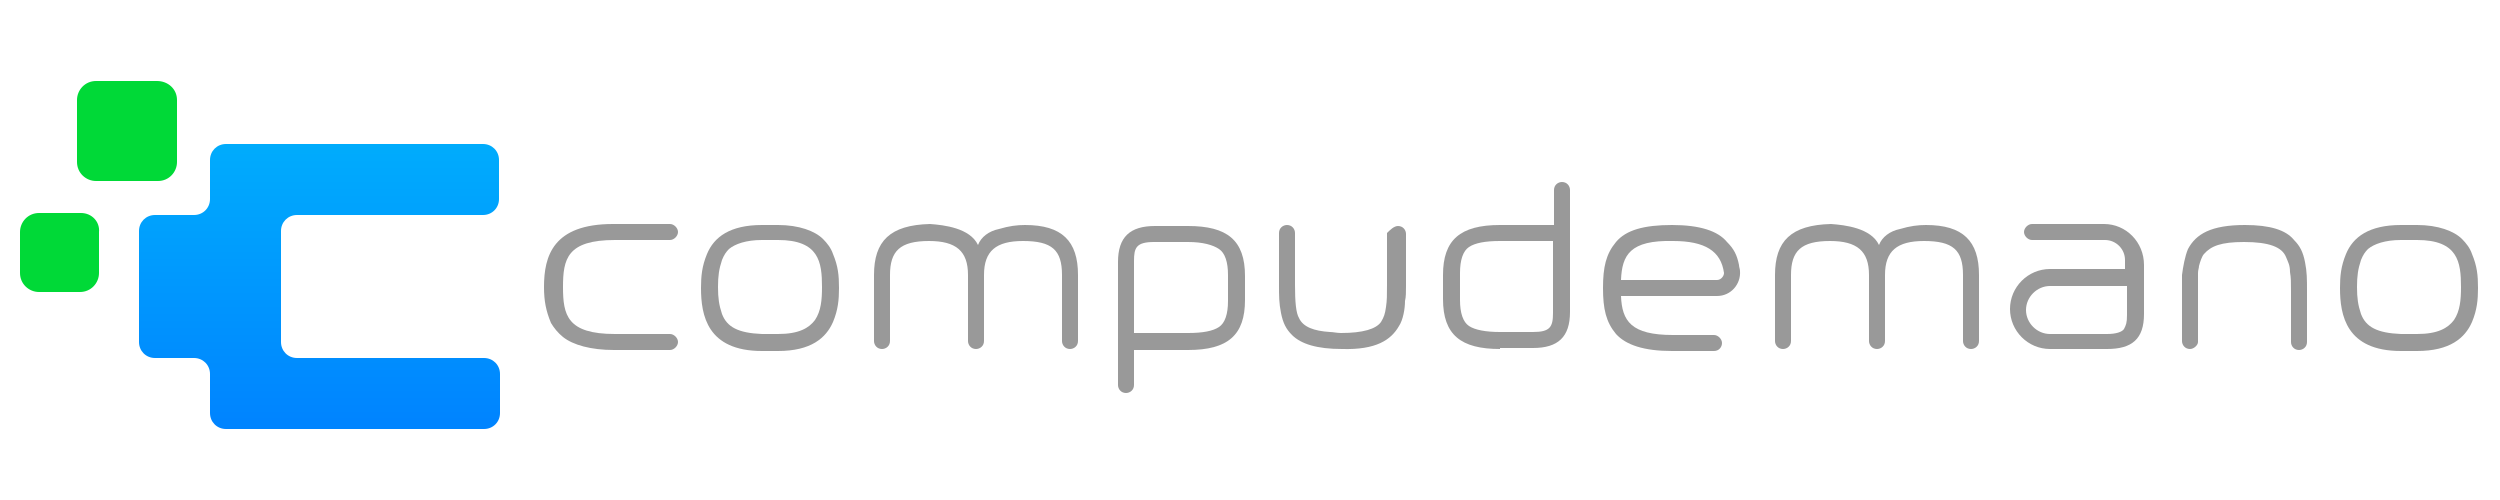 <?xml version="1.0" encoding="UTF-8"?> <!-- Generator: Adobe Illustrator 22.1.0, SVG Export Plug-In . SVG Version: 6.00 Build 0) --> <svg xmlns="http://www.w3.org/2000/svg" xmlns:xlink="http://www.w3.org/1999/xlink" id="Layer_1" x="0px" y="0px" viewBox="0 0 250 50" style="enable-background:new 0 0 250 50;" xml:space="preserve"> <style type="text/css"> .st0{fill:#00D937;} .st1{fill:url(#SVGID_1_);} .st2{fill:#999999;} </style> <g> <g> <g> <path class="st0" d="M15.7,8.1H9.6c-1.1,0-1.9,0.9-1.9,1.9v6.2c0,1.1,0.9,1.9,1.9,1.9h6.2c1.1,0,1.9-0.9,1.9-1.9V10 C17.7,8.9,16.8,8.1,15.7,8.1z"></path> <path class="st0" d="M8.1,21.3H3.9c-1.1,0-1.9,0.9-1.9,1.9v4.1c0,1.1,0.9,1.9,1.9,1.9h4.1c1.1,0,1.9-0.9,1.9-1.9v-4.1 C10,22.2,9.2,21.3,8.1,21.3z"></path> </g> <linearGradient id="SVGID_1_" gradientUnits="userSpaceOnUse" x1="31.862" y1="-0.902" x2="31.862" y2="42.194"> <stop offset="0" style="stop-color:#00C2FB"></stop> <stop offset="1" style="stop-color:#0084FF"></stop> </linearGradient> <path class="st1" d="M29.7,21.5h18.6c0.9,0,1.6-0.7,1.6-1.6V16c0-0.9-0.7-1.6-1.6-1.6H22.6c-0.9,0-1.6,0.7-1.6,1.6v3.9 c0,0.9-0.7,1.6-1.6,1.6h-3.9c-0.9,0-1.6,0.7-1.6,1.6v11.1c0,0.9,0.7,1.6,1.6,1.6h3.9c0.9,0,1.6,0.7,1.6,1.6v3.9 c0,0.9,0.7,1.6,1.6,1.6h25.8c0.9,0,1.6-0.7,1.6-1.6v-3.9c0-0.9-0.7-1.6-1.6-1.6H29.7c-0.9,0-1.6-0.7-1.6-1.6V23.1 C28.1,22.2,28.8,21.5,29.7,21.5z"></path> </g> <g> <path class="st2" d="M61.5,24c-4.8,0-5.2,1.9-5.2,4.7c0,2.8,0.4,4.7,5.2,4.7H67c0.4,0,0.8,0.4,0.8,0.8v0c0,0.4-0.4,0.8-0.8,0.8 h-5.6c-2.3,0-4.1-0.5-5.1-1.3c-0.5-0.4-0.9-0.9-1.2-1.4c-0.5-1.2-0.7-2.2-0.7-3.6c0-3.1,0.9-6.3,6.9-6.3H67c0.4,0,0.8,0.4,0.8,0.8 v0c0,0.4-0.4,0.8-0.8,0.8H61.5z"></path> <path class="st2" d="M76.2,35.1c-5.5,0-6.1-3.6-6.1-6.3c0-1.2,0.1-2.2,0.6-3.4c0.7-1.7,2.3-2.9,5.5-2.9h1.6c2.1,0,3.7,0.6,4.5,1.4 c0.4,0.4,0.8,0.9,1,1.5c0.5,1.2,0.6,2.1,0.6,3.4c0,1.2-0.1,2.2-0.6,3.4c-0.7,1.6-2.2,2.9-5.5,2.9H76.2z M76.2,24 c-1.6,0-2.7,0.4-3.3,0.9c-0.3,0.3-0.5,0.6-0.7,1.1c-0.3,0.9-0.4,1.6-0.4,2.7c0,1.1,0.1,1.8,0.4,2.7c0.5,1.3,1.6,1.9,4,2h1.6 c2.1,0,3.1-0.6,3.7-1.4c0.6-0.9,0.7-2,0.7-3.3c0-2.5-0.3-4.7-4.4-4.7H76.2z"></path> <path class="st2" d="M107.8,27.5v6.6c0,0.5-0.4,0.8-0.8,0.8h0c-0.5,0-0.8-0.4-0.8-0.8v-6.6c0-2.5-1-3.4-3.9-3.4 c-2.7,0-3.9,1-3.9,3.4v6.6c0,0.5-0.4,0.8-0.8,0.8h0c-0.5,0-0.8-0.4-0.8-0.8v-6.6c0-2.4-1.2-3.4-3.9-3.4c-2.9,0-3.9,1-3.9,3.4v6.6 c0,0.5-0.4,0.8-0.8,0.8l0,0c-0.5,0-0.8-0.4-0.8-0.8v-6.6c0-3.4,1.6-5,5.6-5.1c1.4,0.1,4,0.4,4.8,2.1c0.3-0.8,1.1-1.4,2.1-1.6 c1-0.3,1.8-0.4,2.6-0.4C106.2,22.5,107.8,24.1,107.8,27.5z"></path> <path class="st2" d="M118.8,22.6c3.9,0,5.7,1.4,5.7,5V30c0,3.5-1.7,5-5.7,5h-5.4v3.5c0,0.5-0.4,0.8-0.8,0.8l0,0 c-0.5,0-0.8-0.4-0.8-0.8V26.2c0-2.5,1.2-3.6,3.7-3.6H118.8z M122.8,27.5c0-1.3-0.3-2.2-0.9-2.6s-1.6-0.7-3.1-0.7h-3.4 c-1.8,0-2,0.6-2,1.9v7.2h5.4c1.5,0,2.5-0.2,3.1-0.6c0.6-0.4,0.9-1.3,0.9-2.6V27.5z"></path> <path class="st2" d="M139.8,22.6L139.8,22.6c0.5,0,0.8,0.4,0.8,0.8v5.2c0,0.6,0,1.1-0.1,1.5c0,0.8-0.2,1.9-0.6,2.5 c-0.8,1.4-2.3,2.4-5.7,2.3c-2.5,0-4.1-0.5-5-1.4c-0.6-0.6-0.9-1.2-1.1-2.2c-0.2-1-0.2-1.7-0.2-2.8v-5.2c0-0.5,0.4-0.8,0.8-0.8h0 c0.5,0,0.8,0.4,0.8,0.8v5.2c0,1.7,0.1,2.8,0.4,3.3c0.4,0.9,1.5,1.3,3.1,1.4c0.3,0,0.7,0.1,1.1,0.1c2.2,0,3.5-0.4,4-1.1 c0.3-0.5,0.4-0.8,0.5-1.5c0.1-0.7,0.1-1.1,0.1-2.2v-5.2C139,23,139.4,22.6,139.8,22.6z"></path> <path class="st2" d="M150,34.9c-3.9,0-5.7-1.4-5.7-5v-2.4c0-3.5,1.7-5,5.7-5h5.4v-3.5c0-0.5,0.4-0.8,0.8-0.8l0,0 c0.5,0,0.8,0.4,0.8,0.8v12.2c0,2.5-1.2,3.6-3.7,3.6H150z M146,30c0,1.3,0.3,2.2,0.9,2.6c0.6,0.4,1.7,0.6,3.1,0.6h3.3 c1.7,0,2-0.5,2-1.9v-7.2H150c-1.5,0-2.5,0.2-3.1,0.6c-0.6,0.4-0.9,1.3-0.9,2.6V30z"></path> <path class="st2" d="M167.2,35.1c-2.8,0-4.6-0.6-5.6-1.7c-1-1.2-1.3-2.5-1.3-4.6c0-2.1,0.3-3.4,1.3-4.6c1-1.2,2.8-1.7,5.6-1.7 c2.8,0,4.6,0.6,5.5,1.7c0.7,0.7,1,1.3,1.2,2.3c0,0.2,0.1,0.4,0.1,0.6c0.1,1.3-0.9,2.5-2.3,2.5h-9.6c0.1,2.5,1,3.9,5.2,3.9h4.1 c0.4,0,0.8,0.4,0.8,0.8l0,0c0,0.4-0.3,0.8-0.8,0.8L167.2,35.1z M162.1,28h9.6c0.4,0,0.7-0.4,0.7-0.7c-0.3-2.2-1.9-3.2-5.1-3.2 C163,24,162.2,25.5,162.1,28z"></path> <path class="st2" d="M197.9,27.5v6.6c0,0.5-0.4,0.8-0.8,0.8l0,0c-0.5,0-0.8-0.4-0.8-0.8v-6.6c0-2.5-1-3.4-3.9-3.4 c-2.7,0-3.9,1-3.9,3.4v6.6c0,0.5-0.4,0.8-0.8,0.8l0,0c-0.5,0-0.8-0.4-0.8-0.8v-6.6c0-2.4-1.2-3.4-3.9-3.4c-2.9,0-3.9,1-3.9,3.4 v6.6c0,0.5-0.4,0.8-0.8,0.8l0,0c-0.5,0-0.8-0.4-0.8-0.8v-6.6c0-3.4,1.6-5,5.6-5.1c1.4,0.1,4,0.4,4.8,2.1c0.3-0.8,1.1-1.4,2.1-1.6 c1-0.3,1.8-0.4,2.6-0.4C196.3,22.5,197.9,24.1,197.9,27.5z"></path> <path class="st2" d="M207.3,22.4c0.7,0,1.9,0,3.1,0c2.2,0,4,1.8,4,4.1v2.4v2.5c0,2.5-1.2,3.5-3.7,3.5H205c-2.2,0-4-1.8-4-4v0 c0-2.2,1.8-4,4-4h7.5v-0.9c0-1.1-0.9-2-2-2h-3.2h-4.1c-0.4,0-0.8-0.4-0.8-0.8v0c0-0.4,0.4-0.8,0.8-0.8H207.3z M212.7,29.4v-0.8 h-7.7c-1.3,0-2.4,1.1-2.4,2.4v0c0,1.3,1.1,2.4,2.4,2.4h5.7c0.9,0,1.5-0.2,1.7-0.5c0.2-0.4,0.3-0.6,0.3-1.4V29.4z"></path> <path class="st2" d="M219,34.9L219,34.9c-0.5,0-0.8-0.4-0.8-0.8v-5.1c0-0.6,0-1.1,0-1.5c0.1-0.8,0.3-1.9,0.6-2.6 c0.8-1.5,2.3-2.4,5.7-2.4c2.5,0,4.1,0.5,4.9,1.5c0.6,0.6,0.9,1.2,1.1,2.2c0.2,1,0.2,1.7,0.2,2.9v5.1c0,0.5-0.4,0.8-0.8,0.8l0,0 c-0.5,0-0.8-0.4-0.8-0.8v-5.1c0-0.9,0-1.3-0.1-1.9c0-0.7-0.2-1-0.4-1.5c-0.4-1-1.7-1.5-4.2-1.5c-2.3,0-3.3,0.4-4,1.2 c-0.2,0.2-0.4,0.8-0.5,1.2c0,0.2-0.1,0.4-0.1,0.7c0,0.6,0,1,0,1.8v5.1C219.8,34.5,219.4,34.9,219,34.9z"></path> <path class="st2" d="M240.1,35.1c-5.5,0-6.1-3.6-6.1-6.3c0-1.2,0.1-2.2,0.6-3.4c0.7-1.7,2.3-2.9,5.5-2.9h1.6 c2.1,0,3.7,0.6,4.5,1.4c0.4,0.4,0.8,0.9,1,1.5c0.5,1.2,0.6,2.1,0.6,3.4c0,1.2-0.1,2.2-0.6,3.4c-0.7,1.6-2.2,2.9-5.5,2.9H240.1z M240.1,24c-1.6,0-2.7,0.4-3.3,0.9c-0.3,0.3-0.5,0.6-0.7,1.1c-0.3,0.9-0.4,1.6-0.4,2.7c0,1.1,0.1,1.8,0.4,2.7c0.5,1.3,1.6,1.9,4,2 h1.6c2.1,0,3.1-0.6,3.7-1.4c0.6-0.9,0.7-2,0.7-3.3c0-2.5-0.3-4.7-4.4-4.7H240.1z"></path> </g> </g> </svg> 